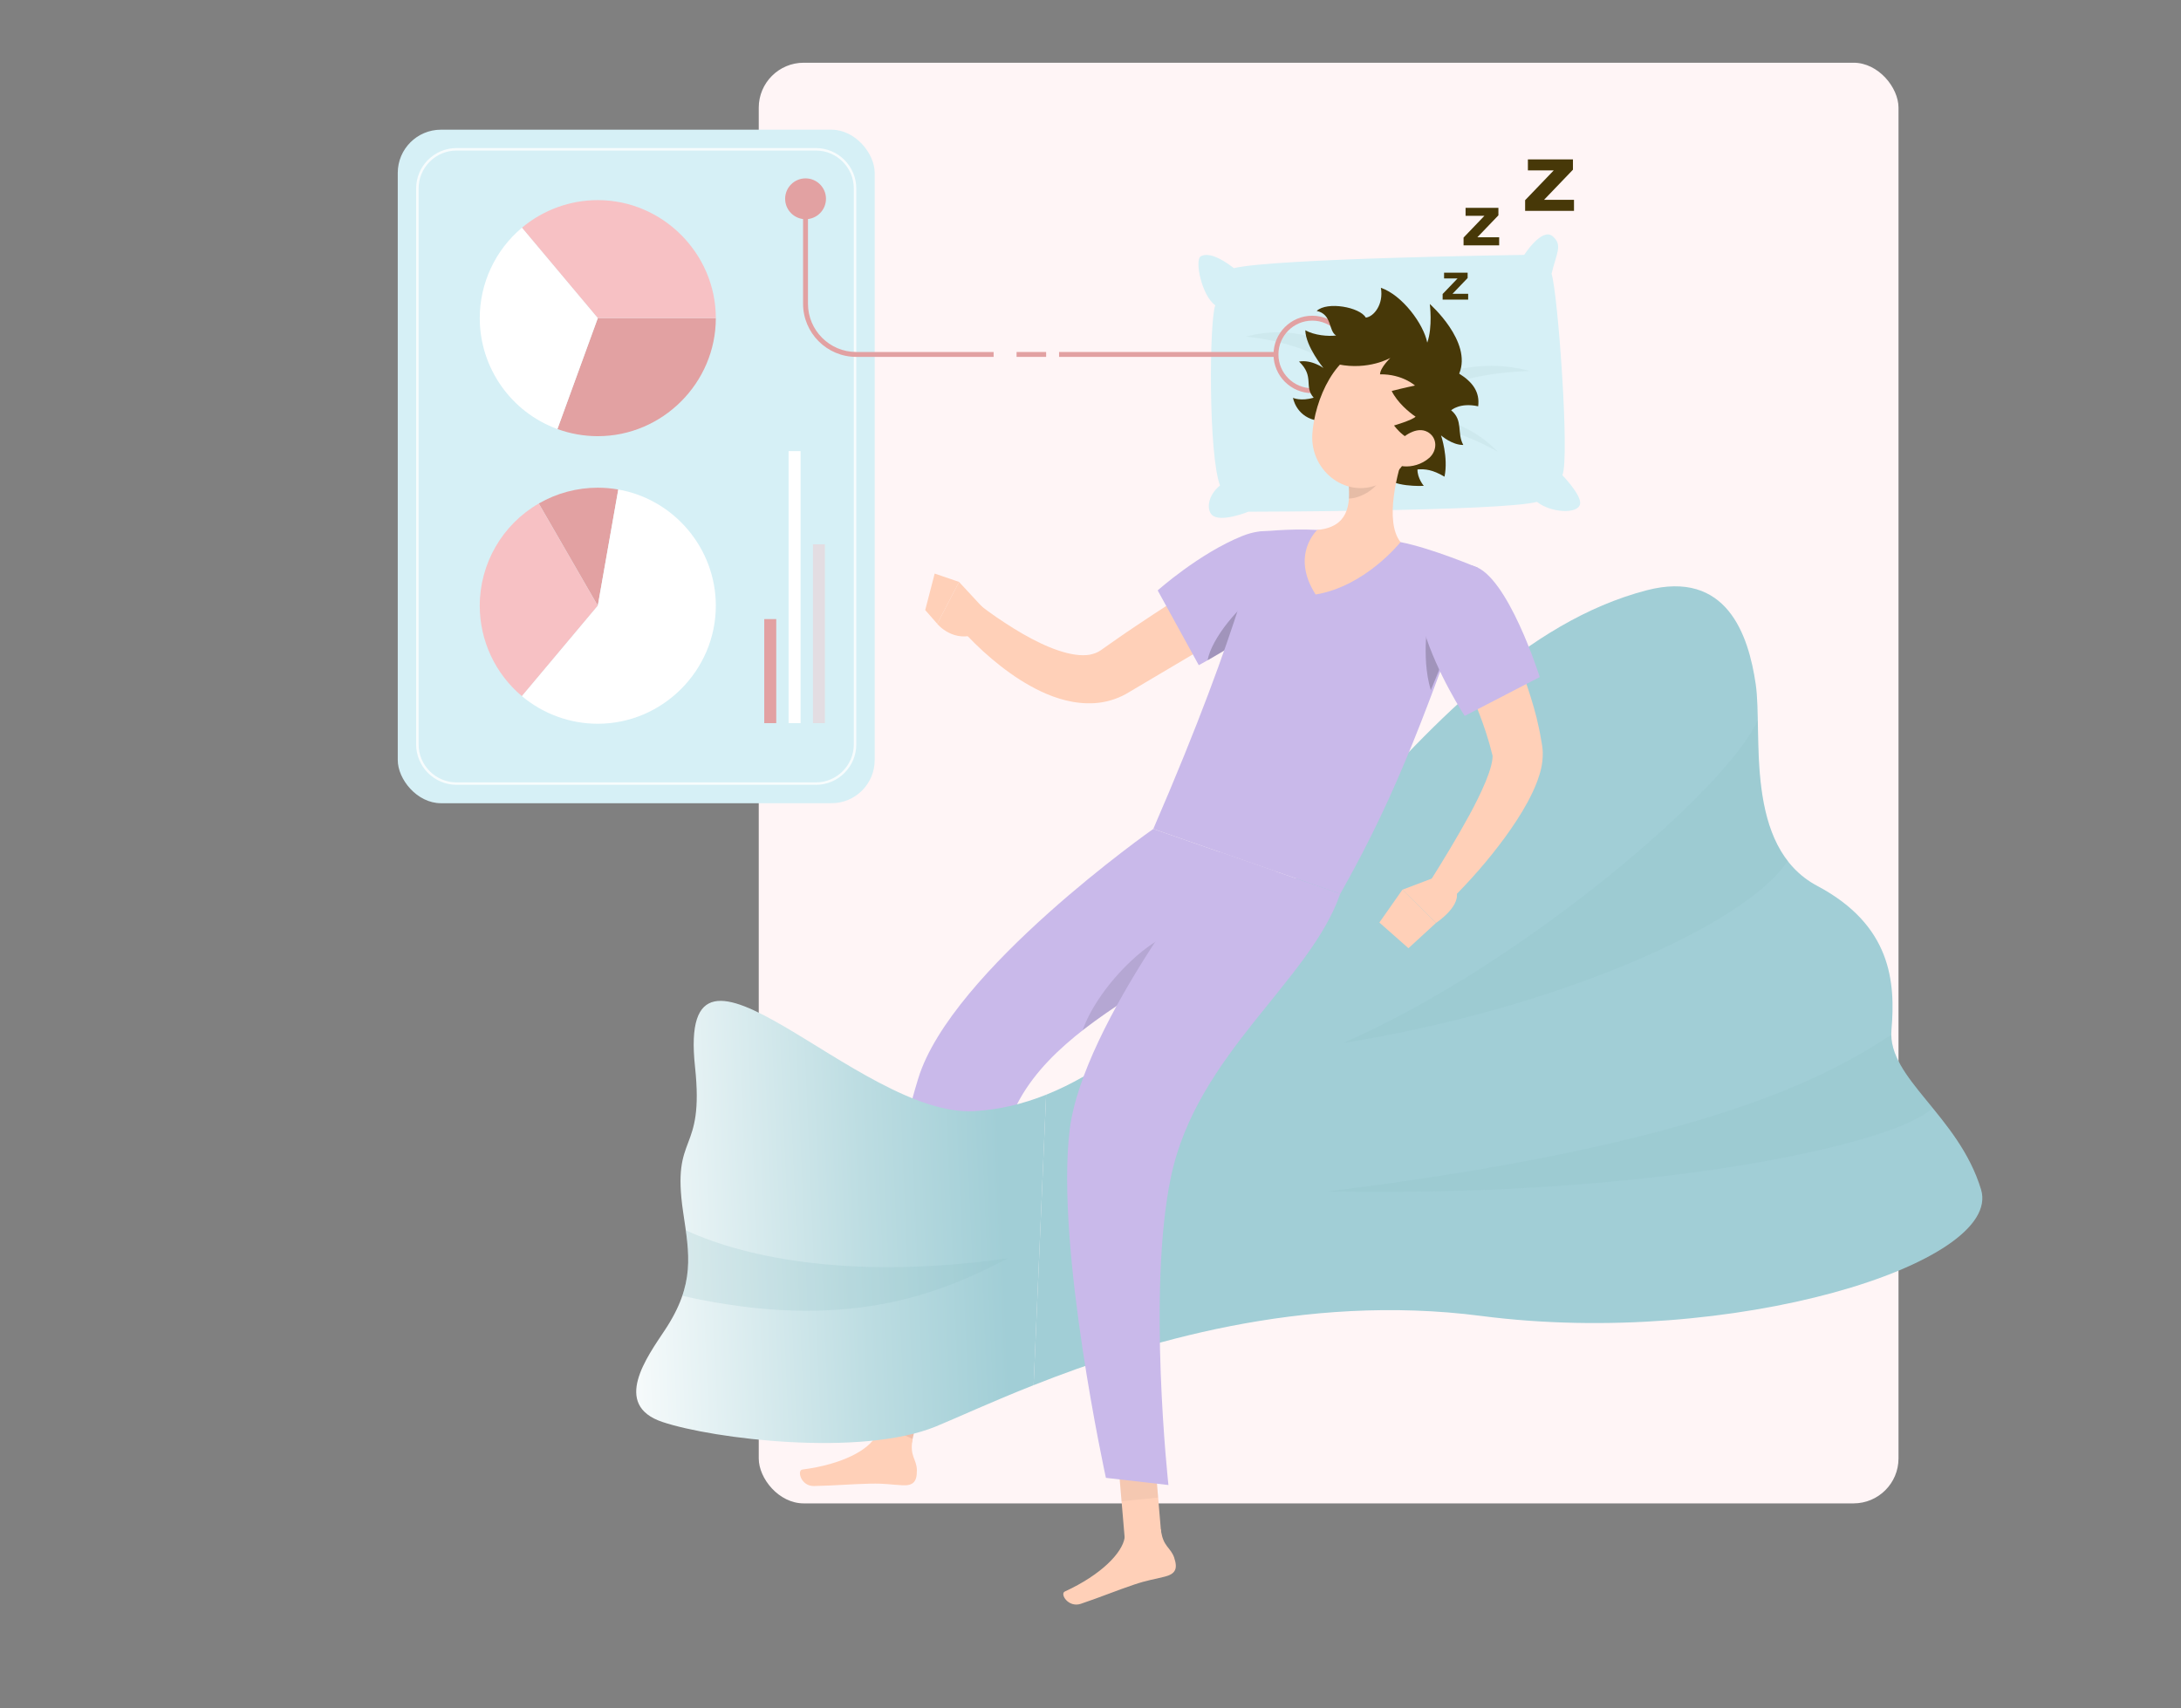 <?xml version="1.0" encoding="UTF-8"?><svg id="a" xmlns="http://www.w3.org/2000/svg" xmlns:xlink="http://www.w3.org/1999/xlink" viewBox="0 0 605.68 474.45"><rect x="0" y="0" width="605.68" height="474.45" fill="#808080" stroke="none"/><defs><style>.c,.d{fill:#fff;}.e{fill:#b0cdd1;}.e,.f,.g{opacity:.2;}.g{fill:#8dbfc4;}.d{opacity:.8;}.h{fill:#e2a1a2;}.i,.j{fill:#f7c1c4;}.k{fill:#ffd0b8;}.l{fill:url(#b);}.m{fill:#efbfab;}.j{opacity:.4;}.n{fill:#c9b9ea;}.o{opacity:.1;}.p{fill:#a1ced6;}.q{fill:#d6f0f6;}.r{fill:#fff5f6;}.s{fill:#473808;}</style><linearGradient id="b" x1="278.44" y1="336.74" x2="164.71" y2="341.54" gradientTransform="matrix(1, 0, 0, 1, 0, 0)" gradientUnits="userSpaceOnUse"><stop offset="0" stop-color="#a1ced6"/><stop offset=".34" stop-color="#bddde2"/><stop offset="1" stop-color="#fff"/></linearGradient></defs><rect class="r" x="210.71" y="17.42" width="316.52" height="400.12" rx="12.49" ry="12.49"/><g><g><path class="q" d="M433.88,131.99c2.09-4.67-1.25-50.66-3-55.93,1.29-5.65,3.23-7.97,.28-10.46s-7.88,5.19-7.88,5.19c0,0-69.15,.94-80.62,3.68-4.09-3.18-7.28-4.32-9.18-3.3-1.8,.96,.21,10.93,4.01,13.62-1.65,4.18-1.96,41.13,1.31,50.06-3.44,2.78-3.75,6.64-2.25,8.14,2.31,2.31,10.13-.87,10.13-.87,0,0,70.09-.1,80.15-2.73,3.86,3.06,11.36,3.46,11.96,.62,.52-2.45-4.91-8.03-4.91-8.03Z"/><path class="e" d="M371.31,102.26c.21-1.89,.52-3.52,1.61-5.21-12.43-6.28-20.74-5.07-26.99-3.57,12.41,1.3,20.87,5.13,25.38,8.78Z"/><path class="e" d="M398.62,108.5c.1-1.47,.05-2.74-.75-4.09,13.19-4.2,21.15-2.84,27.04-1.37-12.38,.36-21.29,2.88-26.29,5.46Z"/><path class="e" d="M395.89,118.5c.66-.96,1.15-1.84,1.15-3.08,10.66,2.5,15.51,6.65,18.91,10.04-8.55-4.78-15.62-6.68-20.06-6.96Z"/></g><g><path class="p" d="M550.15,330.35c-6.26-20.59-26.03-30.83-24.88-44.24,1.16-13.4-.02-29.13-20.59-40.06-20.57-10.94-15.09-42.24-17.1-56.02-2.01-13.78-8.08-31.88-30.32-26.08-66.65,17.36-109.57,117.26-166.74,140.09l-3.48,80.67c29.45-11.66,74.77-25.65,124.3-19.23,69.45,9.01,145.07-14.54,138.81-35.13Z"/><path class="g" d="M496.43,239.09h0c-8.17-10.63-8.04-26.95-8.27-39.16-8.4,19.11-65.13,67.87-115.11,89.73,58.58-9.32,111.87-32.72,123.38-50.56Z"/><path class="g" d="M525.23,287.4c-17,11.04-49.9,30.32-156.53,43.5,94.17,1.79,159.78-14,167.96-23.26-5.93-7.27-11.35-13.38-11.43-20.24Z"/></g><path class="h" d="M364.42,109.19c-5.93,0-10.75-4.82-10.75-10.75s4.82-10.75,10.75-10.75,10.75,4.82,10.75,10.75-4.82,10.75-10.75,10.75Zm0-20.14c-5.18,0-9.39,4.21-9.39,9.39s4.21,9.39,9.39,9.39,9.39-4.21,9.39-9.39-4.21-9.39-9.39-9.39Z"/><g><polygon class="m" points="251.6 407.89 241.89 404.53 247.11 381.15 256.81 384.52 251.6 407.89"/><path class="k" d="M254.63,408.34c-.05-3.19-2.1-3.81-1.19-8.66,0,0-8.41-4.63-10.27-.84-1.86,3.79-9.2,7.87-20.34,9.3-1.56,.2-.41,4.66,3.22,4.58,6.02-.13,10.44-.55,15.57-.66,4.39-.09,5.54,.28,9.03,.45,2.91,.14,4.03-.96,3.97-4.17Z"/><path class="k" d="M354.33,167.86c-6.83,4.22-13.74,8.38-20.67,12.46l-21.04,12.46c-2.67,1.47-5.7,2.31-8.56,2.5-2.87,.19-5.55-.15-8.01-.74-4.92-1.22-9.02-3.38-12.78-5.73-3.74-2.39-7.11-5.08-10.26-7.94-1.57-1.43-3.07-2.93-4.53-4.45-1.48-1.54-2.84-3.05-4.25-4.79l5.53-5.38c2.96,2.32,6.17,4.71,9.39,6.78,3.22,2.11,6.51,4.05,9.82,5.61,3.29,1.57,6.66,2.76,9.67,3.18,1.5,.21,2.88,.21,4.04,0,1.16-.23,2.08-.6,2.91-1.15l4.7-3.3c1.67-1.18,3.37-2.31,5.06-3.45,3.38-2.27,6.78-4.51,10.2-6.71,6.84-4.4,13.74-8.64,20.78-12.72l7.98,13.37Z"/><path class="n" d="M361.26,162.74c-3.92,9.01-28.35,22-28.35,22l-11.41-20.76s11.48-10.27,23.45-15.1c12.1-4.89,20.62,3.98,16.31,13.86Z"/><path class="f" d="M350.69,163.88c-6.44,3.91-14.3,13.54-15.33,19.5,3.86-2.18,11.55-6.73,17.65-11.6,.91-5.41,.88-9.83-2.32-7.9Z"/><path class="k" d="M273.97,169.86l-7.64-8.24-6.05,11.64s4.53,5.59,11.41,2.64l2.28-6.04Z"/><polygon class="k" points="259.57 159.3 256.94 169.43 260.29 173.26 266.34 161.62 259.57 159.3"/><polygon class="f" points="247.11 381.16 245.37 388.92 255.37 391.01 256.82 384.53 247.11 381.16"/><polygon class="k" points="323.09 433.17 312.82 432.86 310.79 409 321.06 409.31 323.09 433.17"/><path class="k" d="M326.11,432.69c-1.01-3.03-3.14-3-3.74-7.91,0,0-9.41-1.9-10.05,2.28-.64,4.18-6.42,10.27-16.62,14.96-1.43,.66,1,4.57,4.45,3.41,5.7-1.93,9.8-3.65,14.66-5.29,4.16-1.4,5.37-1.39,8.75-2.28,2.82-.74,3.56-2.12,2.54-5.17Z"/><g class="f"><polygon class="f" points="310.79 409.01 311.46 416.94 321.63 415.93 321.07 409.31 310.79 409.01"/></g><path class="n" d="M349.76,147.71s-4.11,23.99-29.48,82.51c15.64,5.43,44.3,15.38,51.92,18.02,16.52-29.13,24.41-52.4,38.22-90.55,0,0-12.67-5.4-21.49-7.13-6.9-1.35-16.92-3.05-23.11-3.38-8.16-.44-16.05,.53-16.05,.53Z"/><path class="f" d="M396.83,170.64s-2.37,11.52,.52,21.06c1.61-3.86,3.21-7.84,4.81-11.95l-5.33-9.11Z"/><path class="s" d="M364.82,110.46c-2.82-3.17,.33-5.86-4.07-10.05,3.6-.58,6.77,1.8,6.77,1.8,0,0-4.91-5.99-5.03-10.49,2.51,1.41,6.3,1.75,8.56,1.46-2.19-1.3-1.05-5.87-5.39-6.83,2.89-2.71,11.99-1.05,13.63,1.86,2.17-.22,5.01-3.62,4.19-8.28,5.91,2.01,11.85,10.02,12.88,15.23,1.54-4.32,.71-10.73,.71-10.73,0,0,11.86,10.45,8.16,19.34,3.85,2.4,5.76,5.19,5.27,9.07-5.09-1.12-7.5,1.11-7.5,1.11,3.42,2.83,1.52,6.31,3.37,9.63-3.12,.04-6.18-2.65-6.18-2.65,0,0,2.08,6.04,.96,11.46-3.36-1.98-5.35-2.16-7.5-2.02-.08,2.38,1.74,4.57,1.74,4.57,0,0-9.19,.52-11.23-3.12-2.04-3.65-13.94-13.85-19.13-15.17-5.18-1.33-5.95-6.15-5.95-6.15,0,0,2.17,1.01,5.73-.04Z"/><path class="k" d="M390.45,124.2c-2.55,7.22-6,20.64-1.52,26.36,0,0-9.72,12.28-23.57,14.55-7.08-11.05,.46-17.93,.46-17.93,8.58-.77,9.27-6.95,8.67-12.94l15.96-10.04Z"/><path class="o" d="M383.94,128.3l-9.45,5.94c.15,1.42,.21,2.84,.11,4.21,3.24,0,8.1-2.83,8.92-6.1,.41-1.63,.57-3.23,.42-4.04Z"/><path class="k" d="M395.77,115.13c-3.59,9.55-5.2,15.31-11.65,18.8-9.7,5.24-20.34-2.91-19.68-13.33,.6-9.38,6.36-23.42,17.08-24.36,10.55-.93,17.84,9.35,14.25,18.89Z"/><path class="s" d="M395.54,122.56c-4.59,1.02-8.4-4.39-8.4-4.39,0,0,4.92-1.43,5.98-2.44-1.81-1.22-5.05-3.93-6.64-7.14,3.57-.92,6.47-1.51,6.47-1.51,0,0-3.48-3.2-9.7-3.12,.01-1.82,2.87-4.56,2.87-4.56,0,0-6.04,3.5-14.46,1.8-8.42-1.69,4.07-8.44,11.59-7.85,7.52,.59,18.14,5.12,17.49,12.21,1.93,3.88-1.81,14.02-5.21,16.99Z"/><path class="k" d="M396.87,127.2c-2.07,1.81-4.78,2.5-7.03,2.32-3.39-.28-3.91-3.59-1.98-6.17,1.73-2.32,5.58-4.98,8.51-3.42,2.88,1.53,2.87,5.21,.5,7.28Z"/><path class="n" d="M320.28,230.22s-56.06,39.32-65.27,69.28c-9.59,31.17-16.19,84.18-16.19,84.18l23.25,3.74s7.25-46.44,18.47-76.43c12.24-32.69,65.04-43.5,73.87-68.93-16.05-5.57-34.13-11.84-34.13-11.84Z"/><path class="o" d="M331.35,258.11c-9.74-1.01-26.27,15.34-30.7,28.04,10.31-8.04,22.48-14.75,32.74-21.73,.93-3.54,.58-6.03-2.04-6.31Z"/><path class="n" d="M338.7,236.61s-38.05,47.37-41.65,77.25c-3.94,32.73,10.07,96.59,10.07,96.59l17.36,1.99s-5.95-54.28,.73-85.72c7.25-34.13,38.54-54.17,46.98-78.49-19.88-6.9-33.5-11.63-33.5-11.63Z"/><path class="k" d="M412.06,164.39c1.08,1.8,1.98,3.41,2.88,5.14,.9,1.7,1.77,3.42,2.61,5.14,1.67,3.46,3.22,6.99,4.62,10.6,1.43,3.6,2.66,7.31,3.75,11.1l.78,2.87,.66,2.93c.23,.97,.39,1.98,.57,2.98l.26,1.5,.06,.38,.09,.63c.07,.48,.08,.9,.1,1.34,.04,3.38-.73,5.7-1.49,7.86-.79,2.14-1.72,4.03-2.68,5.84-1.95,3.6-4.13,6.83-6.39,9.95-4.56,6.22-9.51,11.85-14.93,17.25l-5.96-4.9c3.85-6.1,7.65-12.39,11.05-18.6,1.69-3.11,3.26-6.25,4.53-9.31,.63-1.52,1.17-3.03,1.52-4.4,.35-1.33,.49-2.67,.38-2.99-.01-.02-.02-.06-.03-.04-.01-.03,.01,.08-.02-.06l-.08-.3-.31-1.2c-.21-.8-.4-1.6-.67-2.41l-.75-2.42-.83-2.43c-1.17-3.23-2.45-6.47-3.86-9.68-1.43-3.21-2.91-6.41-4.49-9.58-.78-1.59-1.57-3.17-2.39-4.74l-2.44-4.57,13.44-7.87Z"/><path class="n" d="M409.22,157.2c9.48,2.57,18.38,30.84,18.38,30.84l-20.84,10.79s-7.6-11.51-11.31-23.65c-3.91-12.78,3.02-20.9,13.77-17.99Z"/><path class="k" d="M399.21,243.4l-9.75,3.7,9.35,9.21s7.6-4.99,5.41-9.32l-5-3.59Z"/><polygon class="k" points="383.06 256.22 391.14 263.35 398.81 256.31 389.46 247.1 383.06 256.22"/></g><g><path class="s" d="M424.31,44.27h12.51v2.86l-8.03,8.37h8.32v3.07h-13.57v-2.97l7.95-8.28h-7.18v-3.05Z"/><path class="s" d="M407.01,57.72h9.11v2.08l-5.85,6.1h6.06v2.24h-9.89v-2.16l5.79-6.04h-5.23v-2.22Z"/><path class="s" d="M401.03,75.73h6.54v1.49l-4.2,4.38h4.35v1.61h-7.09v-1.55l4.15-4.33h-3.75v-1.6Z"/></g><g><path class="l" d="M290.52,304.04c-6.45,2.58-13.08,4.17-19.95,4.56-32.35,1.81-82.72-60.47-77.56-12.33,2.66,24.86-6.62,17.86-3.3,40.35,1.73,11.72,3.42,19.96-5.06,32.77-4.89,7.39-14.81,20.81-.69,25.54,14.12,4.73,55.25,9.76,76.01,1.22,5.95-2.45,15.23-6.76,27.07-11.44l3.48-80.67Z"/><path class="g" d="M190.45,341.69c.87,6.31,1.2,11.85-.96,18.21,45.46,10.23,71.42-.48,90.46-10.45-41.33,5.93-71.89,.4-89.49-7.76Z"/></g></g><g><rect class="q" x="110.46" y="36.02" width="132.45" height="187.06" rx="12" ry="12"/><path class="d" d="M226.56,217.97H126.8c-6.2,0-11.24-5.04-11.24-11.24V52.36c0-6.2,5.04-11.24,11.24-11.24h99.76c6.2,0,11.24,5.04,11.24,11.24V206.74c0,6.2-5.04,11.24-11.24,11.24ZM126.8,41.81c-5.82,0-10.55,4.73-10.55,10.55V206.74c0,5.82,4.73,10.55,10.55,10.55h99.76c5.82,0,10.55-4.73,10.55-10.55V52.36c0-5.82-4.73-10.55-10.55-10.55H126.8Z"/><path class="h" d="M229.38,55.21c0,3.13-2.54,5.67-5.67,5.67s-5.67-2.54-5.67-5.67,2.54-5.67,5.67-5.67,5.67,2.54,5.67,5.67Z"/><path class="h" d="M275.95,99.12h-38.16c-8.14,0-14.77-6.62-14.77-14.77v-29.14h1.36v29.14c0,7.39,6.01,13.41,13.4,13.41h38.16v1.36Z"/><rect class="h" x="282.31" y="97.76" width="8.21" height="1.36"/><rect class="h" x="294.11" y="97.76" width="60.23" height="1.36"/><g><path class="h" d="M166.01,88.36h32.78c0,17.98-14.8,32.78-32.78,32.78-3.82,0-7.62-.67-11.21-1.98l11.21-30.8Z"/><path class="i" d="M166.01,88.36l-21.07-25.11c5.9-4.95,13.37-7.67,21.07-7.67,17.98,0,32.78,14.8,32.78,32.78h-32.78Z"/><path class="c" d="M166.01,88.36l-11.21,30.8c-12.92-4.7-21.57-17.06-21.57-30.8,0-9.68,4.29-18.89,11.71-25.11l21.07,25.11Z"/></g><g><path class="h" d="M166.01,168.23l-16.39-28.39c4.98-2.88,10.64-4.39,16.39-4.39,1.91,0,3.81,.17,5.69,.5l-5.69,32.28Z"/><path class="i" d="M166.01,168.23l-21.07,25.11c-7.42-6.22-11.71-15.43-11.71-25.11,0-11.7,6.26-22.54,16.39-28.39l16.39,28.39Z"/><path class="c" d="M166.01,168.23l5.69-32.28c15.6,2.75,27.09,16.44,27.09,32.28,0,17.98-14.8,32.78-32.78,32.78-7.71,0-15.17-2.72-21.07-7.67l21.07-25.11Z"/></g><g><rect class="h" x="212.24" y="171.94" width="3.33" height="28.9"/><rect class="c" x="219" y="125.29" width="3.33" height="75.55"/><rect class="j" x="225.76" y="151.17" width="3.33" height="49.67"/></g></g></svg>